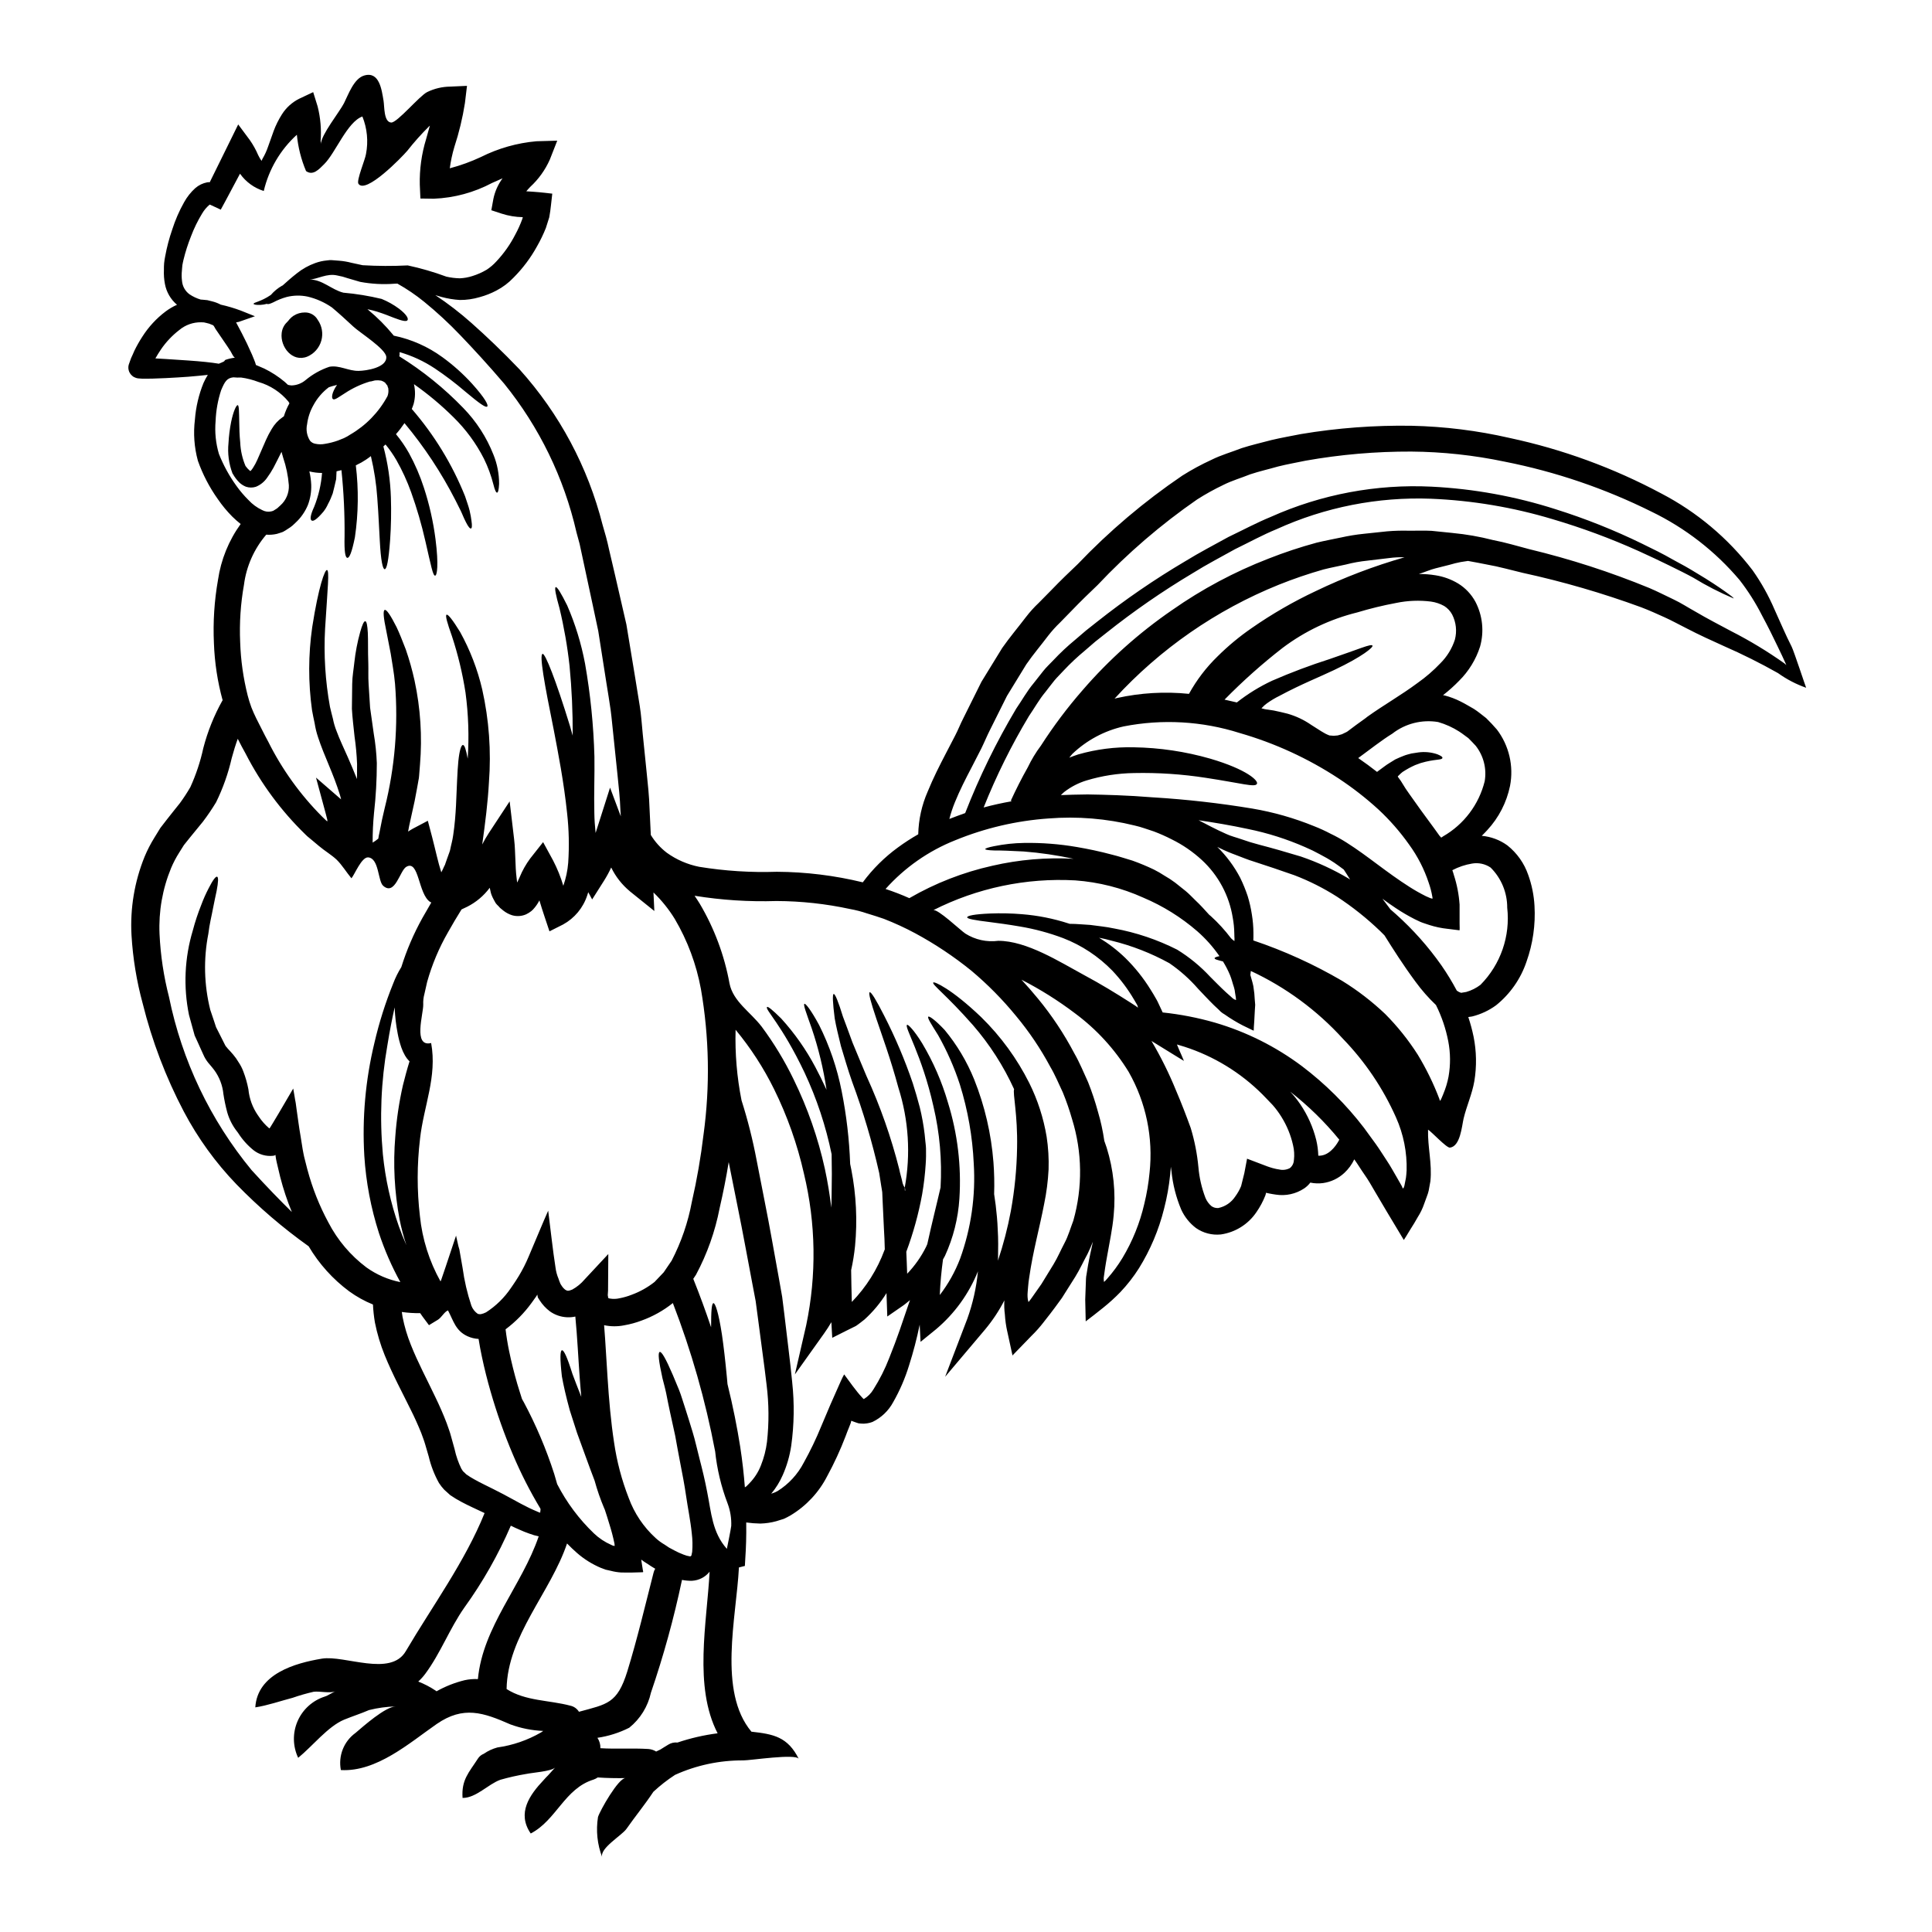 <?xml version="1.0" encoding="UTF-8"?>
<!-- Uploaded to: ICON Repo, www.svgrepo.com, Generator: ICON Repo Mixer Tools -->
<svg fill="#000000" width="800px" height="800px" version="1.1" viewBox="144 144 512 512" xmlns="http://www.w3.org/2000/svg">
 <g>
  <path d="m206.29 238.78c-0.395-0.055-0.789-1.012-1.18-1.684-1.141-1.812-2.363-3.469-3.699-5.488h-0.004c-0.227-0.309-0.426-0.637-0.598-0.98-0.086-0.164-0.199-0.312-0.336-0.441l-0.34-0.129h0.004c-0.445-0.215-0.914-0.371-1.398-0.465l-0.695-0.156-0.723-0.027-0.004-0.004c-2.113-0.035-4.172 0.691-5.797 2.047-1.883 1.449-3.527 3.188-4.863 5.148-0.543 0.789-1.012 1.574-1.477 2.383 0.934 0.051 1.863 0.102 2.754 0.156 2.148 0.125 4.141 0.258 5.981 0.395 3.367 0.23 6.109 0.52 8.125 0.855h-0.004c0.117-0.09 0.254-0.152 0.395-0.184l0.465-0.203 0.23-0.105 0.027-0.023 0.262-0.129 0.023-0.027 0.078-0.129 0.18-0.203 0.004-0.004c0.836-0.293 1.707-0.496 2.59-0.602zm166.58 275.96c0.02 0 0.039 0.012 0.051 0.027 1.059-0.637 1.938-1.527 2.562-2.59 1.656-2.613 3.051-5.383 4.164-8.266 2.172-5.383 3.625-9.859 4.789-13.277 0.254-0.746 0.488-1.449 0.723-2.094-0.598 0.465-1.141 0.98-1.785 1.422l-4.231 2.926-0.18-5.148c0-0.34-0.027-0.699-0.027-1.062-1.613 2.602-3.582 4.965-5.848 7.016-0.746 0.57-1.473 1.18-2.273 1.707l-2.668 1.32-3.594 1.812-0.234-4.141c-0.594 1.012-1.238 2.023-1.941 3.004l-7.727 10.844 3.004-13.066c2.773-13.262 2.57-26.977-0.602-40.148-1.746-7.746-4.402-15.262-7.914-22.383-2.773-5.629-6.195-10.91-10.199-15.746-0.18 6.277 0.348 12.555 1.574 18.715 1.645 5.176 2.977 10.449 3.984 15.785 1.426 7.477 2.898 14.516 4.117 21.398 0.617 3.441 1.211 6.777 1.812 10.039 0.285 1.629 0.566 3.234 0.855 4.836 0.203 1.605 0.395 3.207 0.594 4.762 0.723 6.297 1.527 12.293 2.07 17.91l-0.004 0.004c0.602 5.578 0.516 11.211-0.258 16.77-0.395 2.684-1.148 5.305-2.25 7.789-0.777 1.785-1.805 3.449-3.051 4.941 0.582-0.172 1.145-0.406 1.68-0.699 2.953-1.852 5.356-4.461 6.957-7.559 1.73-3.102 3.269-6.309 4.609-9.598 0.828-1.969 1.629-3.883 2.43-5.742 0.621-1.426 1.242-2.82 1.867-4.219 0.621-1.398 1.266-2.926 1.785-3.801 1.371 1.863 3.231 4.5 4.723 6.082l0.262 0.285v-0.008c0.035 0.043 0.078 0.078 0.129 0.105 0.02 0.047 0.043 0.047 0.043 0.047zm10.891-55.977c-0.023 0.262-0.102 0.543-0.152 0.789 0.117 0.031 0.238 0.047 0.363 0.051 0-0.293-0.074-0.582-0.211-0.84zm0-0.023c1.621-8.836 1.043-17.938-1.68-26.5-2.094-7.762-4.402-13.973-5.848-18.293-1.449-4.32-2.144-6.832-1.758-6.988 0.387-0.152 1.707 2.019 3.805 6.133 2.977 5.805 5.531 11.824 7.629 18.004 0.648 1.992 1.242 4.113 1.84 6.34 0.574 2.352 1.008 4.734 1.293 7.141 0.051 0.594 0.129 1.18 0.18 1.812l0.102 0.91 0.051 0.594 0.027 0.492c0.023 1.32 0.023 2.691-0.078 4.012l0.004-0.004c-0.172 2.734-0.488 5.453-0.957 8.152-0.949 5.176-2.352 10.258-4.191 15.188 0.074 1.918 0.18 3.856 0.23 5.82 2.027-2.109 3.719-4.516 5.019-7.137 0.117-0.23 0.219-0.465 0.312-0.703 1.27-5.82 2.562-10.816 3.519-15.035 0.41-7.219-0.227-14.461-1.891-21.5-3.051-13.637-7.812-21.117-6.988-21.582 0.262-0.184 1.867 1.422 3.988 4.863 2.938 4.914 5.234 10.184 6.832 15.684 2.566 8.238 3.602 16.875 3.051 25.488-0.332 5.258-1.629 10.406-3.828 15.191-0.152 0.309-0.363 0.617-0.516 0.93-0.414 3.027-0.723 6.188-0.855 9.445 2.246-2.93 4.059-6.168 5.379-9.617 2.926-8.082 4.156-16.68 3.621-25.258-0.328-7.098-1.562-14.125-3.676-20.91-1.48-4.543-3.414-8.93-5.769-13.094-1.84-2.949-2.926-4.606-2.59-4.891 0.262-0.203 1.863 0.906 4.297 3.496l0.004-0.004c3.269 3.945 5.914 8.371 7.84 13.121 2.809 7.019 4.531 14.43 5.117 21.969 0.215 2.809 0.273 5.625 0.18 8.441 0.152 0.93 0.285 1.891 0.414 2.926 0.23 1.992 0.465 4.164 0.543 6.547 0.156 2.363 0.129 4.918 0.078 7.637v-0.004c-0.023 0.18-0.031 0.359-0.027 0.543 1.441-4.297 2.582-8.691 3.418-13.148 1.008-5.543 1.562-11.16 1.656-16.793 0.18-8.824-1.18-14.363-0.789-15.504-2.805-6.16-6.484-11.887-10.922-17-7.039-7.996-10.918-10.742-10.504-11.285 0.207-0.312 4.723 1.555 12.734 9.215h-0.004c5.168 5.062 9.461 10.945 12.707 17.414 2.234 4.488 3.785 9.289 4.606 14.234 0.438 2.863 0.613 5.766 0.52 8.66-0.156 3.086-0.551 6.16-1.18 9.188-1.18 6.184-2.977 12.594-3.938 19.355-0.125 0.855-0.262 1.707-0.312 2.562-0.051 0.855-0.18 1.941-0.152 2.019-0.012 0.449 0.016 0.902 0.078 1.348 0.031 0.172 0.074 0.348 0.129 0.516 0.027 0.051 0.027 0.207 0.078 0.156l0.18-0.23c0.262-0.34 0.492-0.621 0.699-0.934 0.207-0.312 1.574-2.227 2.512-3.574 1.059-1.73 2.144-3.492 3.234-5.277 1.09-1.785 1.891-3.727 2.898-5.613 1.008-1.887 1.551-3.91 2.332-5.926v-0.004c2.496-8.812 2.379-18.164-0.34-26.914-0.684-2.387-1.496-4.738-2.434-7.035-1.086-2.277-2.047-4.66-3.391-6.91l0.004-0.004c-2.547-4.742-5.562-9.215-9.008-13.352-3.574-4.375-7.551-8.402-11.879-12.035-4.629-3.746-9.598-7.059-14.836-9.887-2.691-1.445-5.465-2.723-8.309-3.832-1.449-0.52-2.949-0.961-4.426-1.426v0.004c-1.484-0.512-3.008-0.906-4.555-1.184-6.41-1.387-12.953-2.098-19.516-2.121-7.254 0.23-14.516-0.238-21.684-1.395 0.465 0.699 0.93 1.375 1.348 2.07 3.875 6.539 6.555 13.715 7.914 21.195 0.961 4.762 5.512 7.508 8.488 11.387h0.004c3.273 4.402 6.125 9.109 8.512 14.051 3.688 7.535 6.465 15.484 8.266 23.68 0.75 3.492 1.297 6.906 1.707 10.273 0.023-1.137 0.078-2.332 0.078-3.445 0.078-3.723 0.078-7.269 0-10.688h0.004c-1.531-7.473-3.941-14.738-7.172-21.648-6.082-12.812-10.609-16.824-9.934-17.391 0.203-0.207 1.371 0.695 3.75 3.055v0.004c3.543 3.898 6.586 8.227 9.051 12.887 0.957 1.781 1.941 3.801 2.953 5.981v-0.004c-0.82-5.539-2.137-10.996-3.938-16.301-1.422-4.039-2.301-6.297-1.914-6.473 0.312-0.129 1.785 1.73 3.852 5.562h0.004c2.789 5.566 4.809 11.488 6.008 17.598 1.266 6.356 2.019 12.809 2.25 19.285 0.102 0.52 0.203 1.008 0.312 1.527 1.293 6.644 1.625 13.445 0.984 20.184-0.219 2.16-0.566 4.305-1.035 6.422 0.023 2.754 0.102 5.59 0.176 8.434 3.812-3.926 6.762-8.605 8.66-13.742 0.027-0.078 0.051-0.129 0.078-0.207-0.051-1.836-0.102-3.699-0.23-5.512-0.129-2.613-0.23-5.203-0.363-7.711l-0.078-1.891c-0.027-0.312-0.18-1.09-0.262-1.633-0.18-1.18-0.363-2.328-0.543-3.469v0.004c-1.848-8.207-4.242-16.281-7.168-24.168-1.215-3.445-2.121-6.691-2.977-9.473-0.699-2.871-1.32-5.379-1.656-7.398-0.516-4.062-0.621-6.34-0.262-6.414 0.363-0.074 1.242 2.043 2.434 5.953 0.699 1.891 1.574 4.191 2.539 6.883 1.137 2.664 2.328 5.691 3.777 9.055l0.004-0.008c3.602 7.906 6.484 16.117 8.613 24.535 0.23 1.238 0.672 2.484 0.906 3.75 0.125 0.41 0.309 0.797 0.547 1.152zm-157.75-240.67c3.445 0 5.82 2.691 8.98 3.492 3.418 0.297 6.809 0.852 10.145 1.656 1.637 0.668 3.184 1.535 4.606 2.59 2.098 1.602 2.535 2.637 2.25 3.051s-1.348 0.23-3.621-0.645c-1.113-0.441-2.59-1.035-4.453-1.629-0.789-0.23-1.629-0.469-2.539-0.645 0.078 0.074 0.184 0.152 0.262 0.23 2.379 1.969 4.562 4.16 6.523 6.547l0.18 0.23c4.664 0.961 9.066 2.91 12.914 5.719 2.844 2.066 5.473 4.418 7.84 7.016 3.496 3.883 4.371 5.691 4.039 6.031-0.418 0.414-2.07-0.789-5.957-4.039h0.004c-2.527-2.164-5.18-4.18-7.945-6.031-2.875-1.91-6.023-3.371-9.34-4.328v0.672c-0.027 0.129-0.055 0.289-0.078 0.441 6.195 3.844 11.887 8.441 16.949 13.688 3.461 3.551 6.18 7.758 7.996 12.371 1 2.457 1.508 5.086 1.5 7.738-0.078 1.652-0.285 2.328-0.543 2.328-0.262 0-0.594-0.645-0.957-2.144-0.602-2.359-1.441-4.648-2.512-6.836-2.074-4.078-4.801-7.793-8.07-10.996-3.242-3.215-6.746-6.148-10.484-8.773 0.402 1.723 0.375 3.519-0.078 5.227-0.129 0.492-0.336 0.906-0.492 1.348 5.953 6.867 10.723 14.676 14.109 23.109 0.492 1.5 0.957 2.754 1.215 3.828 0.262 1.074 0.395 1.969 0.488 2.664 0.207 1.375 0.129 1.996-0.125 2.07s-0.699-0.395-1.32-1.629c-0.316-0.594-0.676-1.398-1.09-2.383-0.414-0.984-1.059-2.094-1.707-3.469v0.004c-3.727-7.297-8.258-14.156-13.508-20.445-0.688 1.023-1.438 2-2.254 2.926 1.297 1.566 2.449 3.246 3.445 5.019 1.605 2.93 2.934 6.004 3.961 9.184 1.449 4.441 2.481 9.008 3.074 13.641 0.883 6.93 0.395 9.625-0.102 9.652-0.594 0.051-1.062-2.535-2.59-9.164-0.996-4.394-2.258-8.727-3.777-12.965-1.051-2.926-2.352-5.758-3.883-8.465-0.848-1.465-1.816-2.859-2.894-4.164-0.207 0.152-0.363 0.363-0.57 0.52 1.184 4.43 1.852 8.977 1.992 13.559 0.121 3.754 0.051 7.512-0.207 11.258-0.414 5.59-0.906 7.684-1.426 7.711s-1.035-2.148-1.32-7.711c-0.18-2.793-0.289-6.441-0.645-11.02h0.004c-0.254-3.785-0.828-7.543-1.711-11.234-0.441 0.312-0.832 0.648-1.297 0.934l-1.215 0.75c-0.414 0.23-0.699 0.336-1.062 0.543l-0.086 0.059-0.336 0.152 0.004 0.004c0.766 6.332 0.688 12.738-0.238 19.051-0.828 4.086-1.473 5.535-2.016 5.461-0.543-0.074-0.832-1.684-0.727-5.695v-0.004c0.055-5.859-0.223-11.715-0.828-17.543l-1.297 0.312c-0.023 0.723-0.051 1.422-0.102 2.066-0.312 1.398-0.621 2.668-0.906 3.777h0.004c-0.352 0.98-0.773 1.934-1.27 2.852-0.316 0.719-0.727 1.398-1.215 2.016-1.812 2.125-2.719 2.641-3.148 2.305-0.43-0.336-0.285-1.477 0.723-3.652 1.137-2.856 1.836-5.863 2.07-8.926-1.133-0.004-2.262-0.141-3.359-0.414 0.273 1.156 0.438 2.332 0.492 3.519 0.066 1.836-0.234 3.664-0.883 5.383-0.367 0.887-0.824 1.727-1.375 2.512-0.527 0.773-1.145 1.484-1.832 2.121l-0.789 0.746v0.004c-0.402 0.348-0.836 0.66-1.293 0.93-0.43 0.305-0.879 0.582-1.348 0.828-0.516 0.18-1.062 0.367-1.605 0.52-0.914 0.211-1.859 0.281-2.793 0.203-3.223 3.758-5.273 8.371-5.906 13.277-0.895 5.019-1.234 10.121-1.008 15.219 0.156 4.766 0.824 9.504 1.992 14.129 0.27 1.066 0.598 2.117 0.984 3.148 0.395 1.035 0.789 1.867 1.297 2.926 1.086 2.07 2.07 4.191 3.148 6.133v-0.004c3.668 7.359 8.5 14.082 14.309 19.902 1.574 1.449 1.707 2.07 0.934-0.855l-2.566-9.496 6.652 5.773c-0.102-0.469-0.23-0.906-0.363-1.348-0.828-2.668-1.84-5.203-2.871-7.688-1.031-2.484-2.019-4.84-2.875-7.426h0.004c-0.41-1.203-0.711-2.441-0.906-3.699-0.234-1.18-0.52-2.363-0.699-3.496-1.012-7.289-0.992-14.684 0.051-21.969 1.707-10.969 3.367-15.242 3.91-15.16 0.695 0.102 0.18 4.684-0.492 15.473v-0.004c-0.387 6.965 0.047 13.945 1.293 20.809 0.23 1.035 0.516 2.098 0.789 3.184 0.215 1.105 0.535 2.188 0.957 3.234 0.75 2.07 1.891 4.453 2.977 6.906 0.789 1.816 1.629 3.754 2.434 5.797 0.023-1.336 0.023-2.652 0.023-3.984-0.098-2.445-0.32-4.883-0.672-7.301-0.262-2.535-0.57-4.992-0.699-7.32 0.027-2.301 0.051-4.531 0.078-6.602 0.027-2.07 0.395-3.961 0.57-5.719 0.301-2.719 0.816-5.41 1.551-8.047 0.52-1.867 0.984-2.902 1.348-2.852 0.363 0.051 0.57 1.141 0.672 3.055 0.102 1.914 0 4.762 0.129 8.125 0.051 1.684-0.051 3.523 0.078 5.488 0.129 1.965 0.254 4.039 0.395 6.238 0.312 2.172 0.621 4.453 0.957 6.805 0.449 2.609 0.727 5.246 0.828 7.894-0.004 4.418-0.25 8.832-0.746 13.223-0.254 2.609-0.375 5.227-0.363 7.844 0.527-0.312 1.027-0.668 1.5-1.062 0.07-0.504 0.164-1.004 0.289-1.5 0.23-1.18 0.465-2.332 0.695-3.496 0.262-1.059 0.465-2.121 0.723-3.148v0.004c2.691-10.746 3.609-21.852 2.723-32.891-0.262-2.977-0.789-5.644-1.141-7.996-0.465-2.363-0.855-4.402-1.18-6.059-0.723-3.391-0.906-5.328-0.414-5.512 0.492-0.18 1.574 1.449 3.148 4.555 0.746 1.574 1.551 3.598 2.457 5.953l-0.004-0.004c0.93 2.691 1.699 5.43 2.309 8.207 1.574 7.309 2.062 14.805 1.445 22.254-0.074 1.059-0.176 2.121-0.254 3.207l-0.027 0.18v0.102l-0.051 0.312-0.078 0.395-0.129 0.75-0.285 1.574c-0.363 2.07-0.789 4.215-1.32 6.441-0.23 1.086-0.492 2.172-0.723 3.285-0.105 0.516-0.207 1.008-0.285 1.523 0.395-0.254 0.789-0.516 1.211-0.746l4.016-2.121 1.16 4.402c0.883 3.391 1.555 6.648 2.41 9.262 0.262-0.492 0.52-1.008 0.723-1.5l0.262-0.52c0.023-0.102 0.129-0.395 0.129-0.395l0.414-1.18c0.254-0.789 0.594-1.551 0.789-2.25 0.262-1.371 0.645-2.562 0.828-3.961 0.418-2.754 0.621-5.438 0.75-7.871 0.23-4.918 0.34-8.977 0.621-11.773 0.285-2.793 0.75-4.297 1.215-4.297s0.832 1.324 1.266 3.625c0.391-5.844 0.195-11.711-0.582-17.516-0.789-5.074-1.992-10.078-3.598-14.957-1.238-3.496-1.812-5.465-1.422-5.668 0.391-0.203 1.656 1.422 3.598 4.582 2.637 4.773 4.606 9.883 5.848 15.191 1.812 8.078 2.414 16.379 1.785 24.633-0.285 5.254-0.98 10.766-1.781 16.484h-0.004c0.516-1.02 1.086-2.016 1.711-2.973l5.562-8.461 1.18 9.988c0.262 2.148 0.23 3.699 0.34 5.438 0.051 1.652 0.125 3.309 0.312 4.785l0.125 1.062c0.027 0.074 0.027 0.152 0.051 0.23l0.648-1.426c0.723-1.758 1.664-3.418 2.793-4.945l3.418-4.328 2.637 4.836c1.117 2.152 2.031 4.406 2.719 6.731 0.695-1.969 1.129-4.023 1.297-6.106 0.293-4.367 0.195-8.75-0.289-13.098-0.879-8.406-2.363-15.914-3.543-22.125-2.512-12.398-3.856-19.93-2.953-20.133 0.695-0.129 3.469 6.805 7.246 19.098 0.23 0.789 0.465 1.707 0.723 2.562h0.004c0.035-6.168-0.242-12.336-0.832-18.477-0.566-5.141-1.457-10.242-2.664-15.27-0.98-3.469-1.371-5.434-1.008-5.59 0.363-0.156 1.398 1.527 3.055 4.863v0.004c2.144 4.941 3.727 10.105 4.723 15.398 1.43 8.137 2.258 16.371 2.484 24.633 0.078 4.84-0.152 9.809-0.023 14.934 0.023 1.758 0.156 3.543 0.336 5.305 0.207-0.672 0.418-1.348 0.648-2.019l3.18-9.988 2.852 7.609c-0.051-0.543-0.078-1.062-0.105-1.574-0.102-3.184-0.465-6.367-0.789-9.578-0.324-3.207-0.672-6.469-1.012-9.73-0.285-2.457-0.465-4.891-0.789-7.297-0.324-2.406-0.746-4.723-1.109-7.086-0.727-4.688-1.453-9.312-2.176-13.871-0.957-4.582-1.941-9.055-2.875-13.457-0.488-2.199-0.953-4.371-1.398-6.523-0.23-1.035-0.465-2.07-0.668-3.106-0.289-1.008-0.543-2.043-0.832-3.055l0.004 0.004c-3.301-14.426-9.859-27.906-19.172-39.406-4.168-4.891-8.152-9.215-11.676-12.891-2.988-3.129-6.168-6.066-9.52-8.797-2.219-1.805-4.59-3.414-7.086-4.812-0.312-0.027-0.52 0.051-0.789 0.027-3.035 0.234-6.09 0.066-9.082-0.492-1.137-0.312-2.223-0.672-3.285-0.961h-0.004c-0.895-0.32-1.816-0.562-2.754-0.727-2.809-0.672-5.242 1.012-7.391 1.062zm3.055-35.969c0-2.332 4.969-8.512 6.106-10.766 1.137-2.25 2.613-6.547 5.356-7.324 4.016-1.18 4.633 3.805 5.117 6.691 0.262 1.555 0.027 5.617 2.019 5.773 1.574 0.102 7.508-7.086 9.547-8.078 1.906-0.93 3.992-1.422 6.109-1.445l4.438-0.199-0.547 4.562c-0.617 3.941-1.555 7.828-2.797 11.617-0.555 1.855-0.961 3.75-1.215 5.668 2.84-0.746 5.606-1.75 8.266-2.996 4.594-2.305 9.582-3.719 14.699-4.168l5.512-0.156-1.969 5.023v-0.004c-1.215 2.734-2.977 5.188-5.176 7.219-0.395 0.418-0.746 0.789-1.059 1.18 1.086 0.074 2.25 0.129 3.519 0.254l3.367 0.367-0.34 3.027c-0.125 1.086-0.254 2.223-0.465 3.258-0.312 0.934-0.594 1.867-0.883 2.793v0.004c-0.672 1.684-1.461 3.316-2.359 4.891-1.68 3.051-3.781 5.844-6.242 8.309-1.301 1.371-2.824 2.516-4.5 3.391-1.422 0.754-2.922 1.344-4.477 1.762-1.703 0.504-3.477 0.758-5.254 0.746-1.617-0.102-3.223-0.367-4.785-0.789-0.57-0.152-1.141-0.336-1.684-0.492h-0.004c3.359 2.231 6.559 4.691 9.57 7.371 3.938 3.492 8.207 7.555 12.762 12.316 10.566 11.742 18.113 25.879 21.996 41.191 0.312 1.035 0.598 2.098 0.91 3.184s0.543 2.199 0.789 3.285c0.492 2.144 1.012 4.328 1.527 6.519 1.012 4.375 2.019 8.852 3.082 13.406 0.789 4.684 1.551 9.473 2.363 14.312 0.395 2.41 0.789 4.84 1.18 7.297 0.395 2.457 0.543 4.945 0.789 7.426 0.34 3.336 0.676 6.652 1.012 9.938 0.336 3.258 0.695 6.523 0.789 9.758 0.129 2.363 0.23 4.723 0.336 7.039h-0.008c1.109 1.824 2.551 3.426 4.246 4.727 2.562 1.844 5.492 3.113 8.59 3.727 6.797 1.105 13.688 1.547 20.574 1.316 7.672 0.043 15.316 0.98 22.773 2.797 2.625-3.543 5.777-6.668 9.344-9.262 1.715-1.258 3.504-2.414 5.352-3.469 0.09-3.906 0.941-7.758 2.512-11.336 1.477-3.625 3.184-6.957 4.84-10.145 0.828-1.574 1.629-3.148 2.434-4.684 0.805-1.535 1.344-3.004 2.199-4.66 1.602-3.234 3.207-6.414 4.758-9.574 1.867-3.031 3.703-6.023 5.512-8.98 1.992-2.848 4.242-5.488 6.297-8.203v0.004c1.02-1.332 2.144-2.578 3.367-3.731 1.18-1.18 2.328-2.383 3.492-3.543 2.332-2.43 4.582-4.578 6.805-6.691v0.004c8.387-8.797 17.688-16.676 27.746-23.5 2.481-1.566 5.062-2.969 7.734-4.191 2.59-1.297 5.383-2.07 8.023-3.106 2.668-0.855 5.305-1.449 7.918-2.148 2.613-0.621 5.203-1.062 7.766-1.574h-0.004c9.695-1.625 19.516-2.359 29.344-2.203 8.758 0.195 17.473 1.277 26.012 3.238 14 2.996 27.516 7.945 40.145 14.695 9.461 4.926 17.719 11.871 24.199 20.344 2.301 3.254 4.25 6.738 5.82 10.402 1.527 3.336 2.902 6.652 4.555 9.887 0.547 1.059 3.777 10.844 3.832 10.867h0.004c-2.66-0.934-5.168-2.238-7.457-3.883-4.68-2.641-9.488-5.043-14.414-7.195-2.977-1.348-6.5-2.926-10.094-4.812-1.785-0.879-3.598-1.914-5.566-2.793-1.969-0.883-3.984-1.812-6.16-2.637h0.004c-10.258-3.762-20.766-6.816-31.441-9.141-3.055-0.719-6.297-1.652-9.445-2.195-1.656-0.312-3.336-0.672-5.047-0.957-0.566 0.074-1.18 0.176-1.863 0.285l0.004-0.004c-1.031 0.199-2.051 0.449-3.055 0.75-1.113 0.289-2.363 0.598-3.699 0.934-1.34 0.336-2.754 0.957-4.328 1.477-0.027 0-0.051 0.023-0.078 0.023h-0.004c1.473-0.016 2.945 0.098 4.398 0.336 2.125 0.328 4.164 1.066 6.004 2.172 1.938 1.188 3.523 2.867 4.602 4.867 1.902 3.66 2.34 7.906 1.215 11.879-1.098 3.418-3.008 6.523-5.559 9.051-1.328 1.367-2.746 2.637-4.25 3.805 0.145 0.035 0.293 0.062 0.441 0.078 1.441 0.375 2.84 0.902 4.168 1.574 1.266 0.617 2.363 1.32 3.543 1.969 1.141 0.723 2.199 1.629 3.285 2.461 0.984 0.957 1.918 1.969 2.797 2.977l0.004-0.004c3.258 4.266 4.535 9.719 3.519 14.984-0.902 4.379-2.981 8.426-6.016 11.703-0.488 0.543-0.98 1.035-1.477 1.527 2.449 0.219 4.793 1.094 6.781 2.535 2.559 2.031 4.481 4.75 5.539 7.84 0.945 2.633 1.504 5.387 1.656 8.18 0.293 5.027-0.43 10.059-2.121 14.801-1.527 4.535-4.32 8.539-8.047 11.543-1.906 1.398-4.07 2.41-6.367 2.977l-1.012 0.152c0.57 1.695 1.035 3.422 1.398 5.176 0.785 3.891 0.855 7.891 0.207 11.809-0.594 3.441-2.047 6.574-2.848 9.91-0.469 2.019-0.855 7.375-3.625 7.711-0.906 0.102-4.887-4.242-5.797-4.762-0.125 4.633 1.113 9.004 0.621 13.664-0.152 0.789-0.285 1.629-0.438 2.434h0.004c-0.129 0.562-0.305 1.117-0.52 1.656l-0.699 1.914c-0.418 1.227-0.984 2.398-1.684 3.492-0.621 1.086-1.238 2.172-1.992 3.309l-1.035 1.707-0.543 0.855c-0.051 0.078-0.102 0.18-0.129 0.207l-0.129-0.207-0.262-0.441c-1.371-2.273-2.754-4.606-4.164-6.934-1.086-1.836-2.172-3.699-3.285-5.562-0.789-1.375-1.605-2.793-2.539-4.117-0.934-1.324-1.781-2.754-2.754-4.113v0.004c-0.645 1.355-1.539 2.578-2.641 3.598-1.562 1.453-3.531 2.391-5.641 2.688-1.121 0.152-2.262 0.109-3.367-0.125-0.449 0.59-0.992 1.105-1.605 1.527-2.219 1.484-4.918 2.074-7.555 1.652-0.543-0.102-1.137-0.152-1.68-0.285l-0.695-0.152-0.207-0.051-0.023 0.176c-0.055 0.184-0.055 0.262-0.156 0.57h-0.008c-0.613 1.555-1.406 3.031-2.359 4.402-2.168 3.207-5.59 5.352-9.422 5.902-2.332 0.242-4.672-0.363-6.594-1.703-1.688-1.281-3.031-2.965-3.91-4.891-1.367-3.25-2.242-6.688-2.59-10.195-0.051-0.395-0.102-0.789-0.152-1.141-0.055 0.699-0.105 1.398-0.18 2.07h-0.004c-0.309 3.062-0.852 6.102-1.629 9.082-1.379 5.551-3.617 10.848-6.629 15.711-1.434 2.266-3.09 4.391-4.938 6.34-1.438 1.484-2.969 2.875-4.582 4.164-1.527 1.242-3.148 2.484-4.606 3.598-0.055-1.941-0.105-3.883-0.129-5.769 0.051-1.867 0.129-3.727 0.203-5.539 0.016-0.398 0.07-0.793 0.156-1.18l0.125-0.789c0.078-0.543 0.156-1.062 0.262-1.605 0.156-1.035 0.418-2.019 0.594-3.004 0.234-1.109 0.469-2.172 0.699-3.234-0.441 1.113-0.906 2.199-1.422 3.234-1.113 2.047-2.074 4.168-3.262 6.082-1.188 1.914-2.363 3.777-3.543 5.617-1.371 1.867-2.121 2.977-4.785 6.34h0.004c-1.008 1.312-2.106 2.547-3.289 3.699-1.086 1.113-2.148 2.227-3.207 3.312l-1.605 1.652-0.18 0.207c-0.051 0-0.051-0.18-0.078-0.262l-0.129-0.566-0.254-1.18c-0.34-1.477-0.648-2.953-0.957-4.402l-0.004 0.008c-0.324-1.465-0.531-2.953-0.621-4.453-0.164-1.234-0.207-2.481-0.133-3.727-1.414 2.754-3.133 5.34-5.117 7.715l-10.582 12.523 5.871-15.352v0.004c1.461-4.066 2.41-8.297 2.824-12.598-2.379 5.922-6.168 11.176-11.039 15.301l-4.168 3.391-0.23-4.555c-0.746 3.652-1.688 7.262-2.824 10.816-1.035 3.379-2.441 6.633-4.191 9.703-1.23 2.297-3.16 4.141-5.508 5.269-0.918 0.344-1.898 0.492-2.875 0.438l-0.789-0.078-0.648-0.207-1.008-0.363c-0.086-0.02-0.168-0.062-0.23-0.125-0.078 0-0.078 0.23-0.156 0.395l-0.023 0.156-0.441 1.137c-0.336 0.789-0.645 1.629-0.957 2.461-1.387 3.621-3.012 7.148-4.867 10.555-2.191 4.281-5.535 7.867-9.652 10.352-0.598 0.352-1.211 0.672-1.84 0.957l-1.992 0.621c-1.375 0.379-2.789 0.586-4.215 0.625-1.254-0.02-2.508-0.117-3.754-0.289 0.055 3.727-0.051 6.691-0.254 9.68l-0.105 1.84-1.574 0.395c-0.672 13.254-5.617 32.867 3.312 43.527 5.82 0.645 9.629 1.348 12.551 7.219-0.727-1.473-12.891 0.418-14.781 0.395v-0.004c-6.207-0.031-12.348 1.273-18.008 3.832-2.043 1.324-3.965 2.828-5.75 4.488-2.199 3.336-4.836 6.547-7.117 9.809-1.215 1.758-7.195 5.176-6.441 7.531-1.305-3.394-1.688-7.074-1.113-10.664 0.547-1.758 5.41-10.301 7.273-10.301-2.461 0.027-4.891 0-7.348-0.176-0.344 0.242-0.719 0.434-1.113 0.566-7.688 2.383-9.84 10.766-16.641 14.285-3.723-5.406-0.285-10.234 3.394-14.129 0.395-0.438 0.789-0.879 1.215-1.289 0.645-0.699 1.266-1.375 1.891-2.098-0.934 1.062-6.211 1.398-7.664 1.734l-0.004-0.004c-2.32 0.387-4.621 0.902-6.883 1.551-3.258 1.18-6.438 4.84-10.012 4.812-0.336-4.812 1.656-6.691 4.09-10.453h-0.004c0.367-0.562 0.902-0.996 1.527-1.242 1.102-0.766 2.328-1.332 3.621-1.684 4.078-0.57 8.004-1.926 11.57-3.984 0.18-0.125 0.395-0.285 0.57-0.395-2.973-0.117-5.906-0.703-8.695-1.73-7.168-3.148-12.449-4.996-19.539-0.102-7.195 4.992-15.891 12.73-25.387 12.203v-0.004c-0.738-3.758 0.777-7.598 3.879-9.84 2.07-1.758 7.894-6.957 10.664-7.016-2.391 0.055-4.766 0.375-7.086 0.961-2.144 0.93-4.426 1.652-6.574 2.535-4.293 1.758-8.512 7.144-12.203 10.121h0.004c-1.449-3.062-1.508-6.602-0.16-9.711 1.352-3.109 3.973-5.484 7.203-6.519 0.207-0.074 0.414-0.152 0.594-0.23 0.723-0.395 1.449-0.789 2.199-1.18-1.266 0.621-4.191-0.074-5.719 0.129-1.891 0.43-3.758 0.965-5.59 1.605-3.184 0.828-6.652 2.043-9.887 2.535 0.543-8.852 10.457-11.723 17.648-12.914 6.059-0.98 18.191 4.922 22.23-1.969 6.988-11.879 15.707-23.758 20.883-36.605h0.004c-0.195-0.105-0.395-0.199-0.594-0.281-1.734-0.832-3.523-1.605-5.465-2.641-1.055-0.551-2.074-1.164-3.055-1.84-0.543-0.465-1.086-0.957-1.602-1.449-0.508-0.547-0.965-1.133-1.375-1.758-1.223-2.203-2.137-4.562-2.715-7.016-0.312-1.059-0.621-2.121-0.934-3.207-0.285-1.008-0.695-2.019-1.059-3.055-0.832-2.043-1.758-4.141-2.852-6.297-2.121-4.348-4.656-8.977-6.828-14.312-1.133-2.797-2-5.695-2.59-8.66-0.266-1.574-0.438-3.16-0.516-4.758-2.231-0.906-4.344-2.078-6.297-3.492-4.34-3.223-7.992-7.277-10.742-11.934-6.856-4.887-13.262-10.383-19.133-16.422-5.547-5.754-10.25-12.262-13.977-19.332-4.754-9.055-8.402-18.645-10.867-28.57-1.617-5.926-2.613-12.004-2.973-18.137-0.391-7.098 0.793-14.195 3.465-20.781 0.734-1.762 1.605-3.457 2.613-5.074 0.52-0.855 1.062-1.703 1.574-2.562 0.594-0.746 1.18-1.527 1.758-2.273 1.113-1.375 2.25-2.875 3.418-4.297 1.008-1.371 1.941-2.816 2.754-4.215l0.004-0.004c1.512-3.316 2.668-6.789 3.441-10.352 1.152-4.438 2.871-8.711 5.117-12.707 0.027 0.102 0.051-0.051 0.078-0.156l-0.078 0.156c-1.348-4.922-2.117-9.984-2.301-15.086-0.262-5.625 0.102-11.262 1.082-16.805 0.781-5.344 2.84-10.422 6.004-14.801-0.777-0.617-1.52-1.273-2.227-1.969-1.414-1.426-2.695-2.977-3.828-4.633-2.219-3.121-3.996-6.535-5.277-10.145-0.977-3.562-1.242-7.277-0.789-10.945 0.254-3.324 1.02-6.59 2.273-9.676 0.332-0.742 0.711-1.461 1.145-2.152-1.5 0.156-3.234 0.34-5.176 0.492-1.812 0.129-3.828 0.262-6.008 0.363-1.059 0.051-2.195 0.078-3.336 0.129-0.594 0-1.18 0.027-1.781 0.027h-0.004c-0.707 0.02-1.418-0.004-2.121-0.078l-0.312-0.051-0.289-0.078h0.004c-0.152-0.043-0.301-0.105-0.441-0.18-0.223-0.094-0.422-0.227-0.594-0.395-0.945-0.801-1.262-2.117-0.789-3.258 0.023-0.051 0.051-0.129 0.051-0.129l0.152-0.441 0.312-0.855c0.312-0.645 0.594-1.32 0.879-1.969 0.625-1.277 1.324-2.512 2.098-3.703 1.645-2.586 3.738-4.852 6.184-6.691 0.934-0.695 1.941-1.289 3.004-1.762-1.68-1.418-2.812-3.375-3.207-5.535-0.23-1.211-0.316-2.445-0.262-3.676 0-0.621 0-1.215 0.051-1.758v-0.004c0.062-0.633 0.16-1.266 0.289-1.887 0.438-2.402 1.059-4.762 1.859-7.066 0.801-2.516 1.855-4.945 3.152-7.246 0.777-1.406 1.781-2.676 2.973-3.75 0.898-0.777 1.984-1.301 3.148-1.527 0.223-0.035 0.449-0.047 0.676-0.027 1.656-3.391 3.394-6.883 5.176-10.504l2.363-4.809 3.078 4.141c0.879 1.258 1.625 2.602 2.227 4.012 0.25 0.523 0.547 1.027 0.879 1.504 0.102-0.184 0.152-0.395 0.262-0.57v-0.004c0.613-1.039 1.117-2.141 1.5-3.285 0.492-1.32 0.957-2.641 1.422-3.988h-0.004c0.582-1.574 1.328-3.082 2.231-4.5 1.113-1.758 2.688-3.18 4.547-4.113l3.727-1.758 1.18 3.801c0.758 2.996 1.023 6.102 0.789 9.184 0.062 0.262 0.09 0.469 0.09 0.703zm387.84 137.72c0.18 0.129 0.312 0.262 0.492 0.418-0.672-1.504-1.426-3.148-2.363-5.047-1.137-2.383-2.461-5.074-4.09-8.102-1.68-3.316-3.672-6.461-5.953-9.395-6.43-7.602-14.379-13.77-23.34-18.105-12.324-6.133-25.414-10.586-38.922-13.25-8.129-1.707-16.41-2.602-24.715-2.668-9.379-0.035-18.738 0.77-27.973 2.406-2.434 0.516-4.918 0.934-7.348 1.551-2.434 0.699-4.973 1.27-7.375 2.07-2.363 0.957-4.836 1.656-7.144 2.82v0.004c-2.379 1.133-4.688 2.414-6.91 3.828-9.57 6.621-18.414 14.227-26.395 22.695-2.277 2.172-4.582 4.402-6.691 6.602l-3.258 3.336c-1.137 1.086-2.188 2.254-3.148 3.492-1.887 2.512-3.961 4.918-5.793 7.586-1.684 2.754-3.394 5.539-5.117 8.355-1.477 2.977-2.981 5.981-4.508 9.031-0.746 1.449-1.473 3.234-2.301 4.918-0.828 1.605-1.652 3.207-2.484 4.84-1.656 3.148-3.258 6.297-4.531 9.445v0.004c-0.582 1.422-1.066 2.887-1.449 4.375 1.398-0.547 2.797-1.062 4.191-1.555 3.734-9.578 8.254-18.828 13.512-27.66 1.574-2.277 2.871-4.66 4.629-6.754 0.832-1.062 1.684-2.121 2.512-3.184s1.84-1.969 2.754-2.949c1.781-1.898 3.684-3.68 5.695-5.336 0.984-0.828 1.945-1.656 2.902-2.484l2.949-2.332-0.004 0.004c7.414-5.875 15.223-11.234 23.367-16.043 3.828-2.363 7.738-4.371 11.465-6.441 3.856-1.84 7.508-3.805 11.258-5.332v-0.004c13.355-5.969 27.934-8.707 42.543-7.992 11.195 0.559 22.27 2.578 32.941 6 7.797 2.453 15.398 5.481 22.746 9.055 3.031 1.477 5.773 2.82 8.129 4.191 2.41 1.273 4.508 2.461 6.297 3.57 3.621 2.148 6.133 3.856 7.738 5 1.605 1.141 2.301 1.707 2.223 1.812v-0.004c-3.691-1.562-7.262-3.398-10.684-5.488-1.84-1.012-3.988-2.07-6.418-3.262-2.434-1.191-5.148-2.484-8.18-3.852h-0.004c-7.348-3.305-14.914-6.106-22.641-8.387-10.488-3.16-21.332-4.984-32.277-5.434-14.082-0.531-28.094 2.231-40.922 8.066-3.672 1.504-7.246 3.469-11.02 5.305-3.648 2.047-7.477 4.012-11.23 6.367-7.988 4.769-15.648 10.066-22.93 15.863-0.961 0.746-1.918 1.5-2.875 2.273l-2.82 2.434c-1.922 1.59-3.746 3.301-5.457 5.117-0.828 0.93-1.758 1.781-2.562 2.754-0.805 0.973-1.551 2.019-2.363 3.031-1.656 1.969-2.926 4.293-4.426 6.469h0.004c-4.625 7.715-8.621 15.789-11.957 24.141 2.484-0.672 4.996-1.215 7.477-1.652l-0.285-0.129c1.398-3.055 2.898-6.004 4.504-8.852 0.973-2.035 2.141-3.969 3.492-5.769 3.32-5.164 7.012-10.078 11.051-14.703 6.969-8.062 14.945-15.191 23.73-21.219 7.914-5.551 16.477-10.121 25.492-13.609 4.18-1.652 8.449-3.066 12.785-4.242 2.121-0.516 4.242-0.906 6.336-1.348l0.004 0.004c2.055-0.465 4.137-0.805 6.234-1.016 2.066-0.203 4.086-0.438 6.106-0.645 1.977-0.168 3.965-0.219 5.949-0.16 1.969 0 3.91-0.074 5.824 0.027 1.887 0.18 3.773 0.395 5.613 0.57v0.004c3.586 0.34 7.141 0.965 10.629 1.859 3.496 0.672 6.496 1.605 9.578 2.406h-0.004c10.895 2.613 21.57 6.066 31.934 10.328 2.25 0.957 4.328 2.043 6.363 3 2.035 0.957 3.828 2.148 5.644 3.148 3.465 2.043 6.625 3.648 9.652 5.277 4.906 2.5 9.625 5.356 14.117 8.543zm-80.559 85.164c5.332-5.391 7.938-12.906 7.082-20.441 0.016-3.988-1.57-7.816-4.398-10.629-1.438-0.98-3.203-1.359-4.918-1.062-1.824 0.301-3.59 0.895-5.227 1.758 0.125 0.414 0.312 0.832 0.395 1.242v0.004c0.832 2.551 1.344 5.195 1.527 7.871v5.047l0.023 1.242c-0.051 0.152 0.078 0.492-0.102 0.516l-0.621-0.074-2.484-0.312v0.004c-1.637-0.172-3.25-0.512-4.816-1.012-0.789-0.285-1.656-0.516-2.383-0.828l-1.527-0.723h0.004c-1.75-0.891-3.441-1.883-5.07-2.977-1.215-0.789-2.332-1.605-3.469-2.434 0.695 0.906 1.371 1.836 2.121 2.816 0.492 0.441 0.98 0.855 1.477 1.297 4.496 4.031 8.523 8.559 12 13.496 1.508 2.168 2.879 4.422 4.113 6.75 0.016 0.016 0.031 0.023 0.051 0.027 0.328 0.246 0.695 0.43 1.09 0.543l1.375-0.23h-0.004c1.359-0.391 2.637-1.031 3.762-1.891zm1.113-53.953c0.57-3.328-0.297-6.742-2.383-9.395-0.621-0.676-1.27-1.348-1.941-2.019-0.789-0.543-1.527-1.18-2.41-1.73l0.004-0.004c-1.738-1.113-3.629-1.969-5.613-2.539-4.301-0.715-8.703 0.402-12.141 3.082-2.898 1.785-5.797 4.113-9.031 6.469 1.707 1.18 3.394 2.41 5 3.676h-0.004c0.027-0.043 0.062-0.078 0.105-0.102 0.566-0.395 1.137-0.832 1.68-1.242 1.062-0.828 2.098-1.348 3.027-1.969 0.789-0.395 1.527-0.668 2.227-0.957 0.699-0.289 1.422-0.441 2.07-0.621 0.645-0.102 1.266-0.203 1.863-0.285 1.68-0.223 3.391-0.055 4.992 0.492 1.012 0.414 1.426 0.723 1.348 0.984-0.129 0.621-2.019 0.23-5.769 1.348-0.469 0.152-0.961 0.332-1.477 0.543-0.516 0.23-1.035 0.492-1.605 0.789-0.57 0.297-1.086 0.645-1.68 1.008v-0.004c-0.328 0.258-0.641 0.535-0.934 0.832l-0.363 0.363c0 0.152 0.207 0.336 0.312 0.516v-0.004c0.352 0.453 0.672 0.93 0.957 1.426 0.984 1.707 2.363 3.469 3.727 5.438 1.367 1.969 2.953 4.035 4.582 6.297 0.414 0.57 0.855 1.18 1.266 1.758 0.285 0.414 0.285 0.395 0.34 0.441l0.152 0.152c0.156 0.395 0.469-0.023 0.672-0.129 5.516-3.164 9.496-8.441 11.027-14.613zm-7.894-37.527h-0.004c0.586-2.231 0.328-4.594-0.723-6.648-0.492-0.918-1.215-1.695-2.094-2.25-1.082-0.605-2.266-1.008-3.496-1.18-3.078-0.391-6.199-0.27-9.238 0.359-3.484 0.648-6.93 1.488-10.324 2.512-7.156 1.766-13.879 4.961-19.77 9.391-5.438 4.223-10.578 8.805-15.398 13.719 1.086 0.23 2.172 0.492 3.258 0.746h0.004c2.887-2.277 6.031-4.215 9.367-5.769 4.988-2.172 10.082-4.086 15.266-5.742 7.789-2.641 10.973-4.117 11.309-3.543 0.262 0.395-2.535 2.848-10.117 6.441-3.777 1.812-8.773 3.777-14.469 6.832l0.004 0.004c-1.188 0.574-2.32 1.25-3.391 2.019-0.48 0.344-0.922 0.742-1.32 1.18-0.051 0.027-0.129 0.105-0.129 0.129l0.285 0.078 0.52 0.129v0.004c0.324 0.074 0.652 0.125 0.984 0.152l0.492 0.078 0.23 0.027 0.789 0.129c1.113 0.203 2.383 0.543 3.598 0.828 2.246 0.637 4.375 1.645 6.297 2.977 0.879 0.57 1.781 1.137 2.688 1.707 0.668 0.434 1.379 0.801 2.121 1.086l1.012 0.078c0.441 0.023 0.789-0.078 1.18-0.078 0.363-0.074 0.723-0.23 1.113-0.312l1.18-0.566c0.102-0.055 0.203-0.129 0.309-0.184 1.527-1.18 3.082-2.297 4.684-3.441 0.207-0.152 0.395-0.312 0.594-0.465 4.402-3.148 8.93-5.695 13.281-8.93 2.188-1.539 4.215-3.289 6.055-5.227 1.766-1.754 3.086-3.902 3.852-6.269zm-1.68 115.8h-0.004c0.543-3.09 0.52-6.258-0.074-9.34-0.645-3.34-1.742-6.582-3.262-9.625-1.988-1.887-3.797-3.949-5.41-6.16-3.367-4.555-5.953-8.66-8.23-12.293-0.363-0.363-0.723-0.75-1.086-1.086-3.535-3.402-7.383-6.469-11.488-9.16-3.566-2.273-7.356-4.184-11.309-5.695-3.754-1.32-7.297-2.512-10.664-3.598-1.656-0.492-3.262-1.18-4.812-1.758-1.477-0.535-2.922-1.148-4.328-1.84l-0.621-0.312v0.004c2.441 2.398 4.492 5.168 6.078 8.199 0.762 1.562 1.418 3.172 1.969 4.82 0.492 1.598 0.863 3.234 1.113 4.887 0.262 1.594 0.402 3.203 0.414 4.816v1.18l-0.027 0.883c8.176 2.75 16.051 6.332 23.496 10.684 4.109 2.527 7.941 5.477 11.441 8.797 3.266 3.285 6.168 6.914 8.656 10.82 2.258 3.727 4.172 7.648 5.719 11.723 0.152 0.492 0.074 0.516 0.23 0.395l0.051-0.051 0.129-0.23 0.004-0.004c0.062-0.105 0.113-0.219 0.156-0.336l0.469-1.113h-0.004c0.621-1.48 1.09-3.023 1.391-4.606zm-4.426-47.176c0.312 0.129 0.129-0.285 0.129-0.465-0.211-1.258-0.531-2.496-0.957-3.699-1.195-3.633-2.949-7.055-5.203-10.145-2.394-3.387-5.133-6.519-8.176-9.344-3.281-2.996-6.797-5.731-10.508-8.176-8.078-5.305-16.906-9.363-26.191-12.035-9.945-3.16-20.527-3.766-30.77-1.758-5.102 1.148-9.797 3.664-13.586 7.273-0.309 0.312-0.543 0.695-0.828 1.008 0.789-0.312 1.574-0.594 2.363-0.855 4.793-1.375 9.77-2.012 14.754-1.891 6.84 0.109 13.633 1.121 20.211 3.004 9.809 2.875 12.887 5.902 12.395 6.691-0.492 0.984-3.988-0.156-13.535-1.605-6.281-0.973-12.637-1.398-18.992-1.266-4.281 0.059-8.535 0.723-12.633 1.965-2.137 0.652-4.137 1.688-5.902 3.055-0.312 0.254-0.594 0.543-0.879 0.828 1.863-0.078 4.188-0.156 7.086-0.18 4.504 0.078 10.324 0.203 17.52 0.789v-0.004c8.738 0.539 17.445 1.523 26.082 2.953 5.633 0.953 11.145 2.523 16.434 4.684 1.469 0.574 2.902 1.23 4.301 1.969 1.492 0.707 2.938 1.512 4.328 2.402 2.82 1.785 5.488 3.777 8.203 5.797 2.715 2.019 5.465 4.039 8.359 5.875v0.004c1.43 0.914 2.906 1.75 4.426 2.508l1.012 0.441c0.059 0.039 0.129 0.066 0.203 0.078 0.113 0.047 0.23 0.078 0.355 0.098zm-6.691 72.152c0.141-4.875-0.824-9.719-2.82-14.172-3.434-7.715-8.195-14.766-14.066-20.832-6.863-7.547-15.156-13.652-24.402-17.961l-0.074 0.645-0.051 0.414c0.203 0.648 0.395 1.324 0.566 1.996 0.184 0.633 0.305 1.285 0.359 1.941l0.129 0.957 0.102 1.477 0.129 1.551-0.098 1.5c-0.051 0.984-0.102 1.941-0.156 2.926l-0.102 1.426-0.023 0.695c-0.027 0.105 0.023 0.285-0.051 0.285l-0.34-0.152-2.562-1.242c-1.652-0.855-3.242-1.824-4.766-2.898-0.367-0.203-0.715-0.445-1.035-0.723l-0.586-0.586-1.215-1.137c-1.527-1.5-2.898-3-4.215-4.371v-0.004c-2.231-2.562-4.781-4.832-7.586-6.754-4.809-2.652-9.945-4.656-15.277-5.961-1.18-0.336-2.301-0.594-3.367-0.789h0.004c2.516 1.52 4.848 3.316 6.961 5.359 2.559 2.516 4.805 5.332 6.691 8.387l0.75 1.215 0.492 0.852c0.203 0.363 0.441 0.727 0.621 1.113 0.438 0.934 0.879 1.918 1.344 2.875l0.004-0.004c4.684 0.492 9.316 1.395 13.844 2.695 8.305 2.434 16.102 6.332 23.031 11.516 6.195 4.688 11.734 10.188 16.461 16.355 1.086 1.477 2.148 2.926 3.184 4.371 1.035 1.449 1.941 2.949 2.898 4.371 0.957 1.426 1.758 2.926 2.613 4.371 0.414 0.75 0.828 1.453 1.238 2.172l0.156 0.289v0.023l0.027 0.078 0.18 0.414c0.074 0 0.152-0.152 0.23-0.23 0.078-0.078 0.051-0.129 0.078-0.203l0.051-0.129c0.023-0.055 0.023 0.023 0.102-0.395 0.129-0.621 0.262-1.242 0.363-1.84 0.105-0.594 0.121-1.266 0.172-1.887zm-0.543-162.59c-1.367-0.047-2.734 0.02-4.09 0.203-1.863 0.207-3.75 0.441-5.668 0.672v0.004c-1.957 0.195-3.894 0.539-5.801 1.035-1.914 0.441-3.906 0.789-5.871 1.297v-0.004c-4.035 1.145-8.008 2.5-11.902 4.062-16.578 6.688-31.449 17-43.523 30.184l0.621-0.152c6.266-1.391 12.715-1.766 19.098-1.113 2.023-3.668 4.578-7.019 7.586-9.938 2.766-2.746 5.769-5.238 8.977-7.453 5.387-3.754 11.082-7.047 17.027-9.84 7.578-3.644 15.449-6.644 23.535-8.957zm-14.867 85.113c0.152 0.086 0.301 0.18 0.441 0.285-0.621-1.012-1.18-1.867-1.684-2.641-0.879-0.645-1.73-1.297-2.586-1.867l-0.004 0.004c-1.215-0.805-2.477-1.539-3.777-2.203-1.25-0.691-2.535-1.316-3.852-1.875-4.852-2.133-9.914-3.742-15.105-4.801-4.684-1.008-9.055-1.73-13.145-2.332 2.199 1.141 4.606 2.434 7.297 3.625 1.242 0.594 2.715 0.934 4.164 1.449 1.449 0.516 2.953 0.984 4.66 1.426 3.309 0.855 6.988 1.914 11.02 3.129v0.004c4.379 1.496 8.59 3.438 12.57 5.797zm-2.641 69.613c0.078-0.129 0.129-0.23 0.207-0.395-3.844-4.703-8.199-8.965-12.988-12.707 0.973 1.047 1.863 2.164 2.668 3.344 1.953 2.883 3.379 6.086 4.215 9.469 0.324 1.359 0.504 2.746 0.543 4.141 2.637 0.156 4.527-2.379 5.356-3.856zm-11.809 4.973v-0.004c0.148-1.297 0.07-2.613-0.234-3.883-0.598-2.676-1.648-5.231-3.106-7.555-0.68-1.098-1.449-2.141-2.305-3.109-0.879-0.957-1.836-1.887-2.688-2.793-5.801-5.805-12.898-10.145-20.707-12.656-0.699-0.23-1.297-0.395-1.969-0.594 0.414 0.984 0.789 1.941 1.238 2.898l0.547 1.297 0.051 0.156-0.129-0.078-0.285-0.18-0.57-0.34c-0.75-0.465-1.504-0.93-2.277-1.398-1.527-0.957-3.078-1.91-4.656-2.871-0.23-0.156-0.441-0.289-0.672-0.418 2.492 4.219 4.672 8.609 6.519 13.148 1.449 3.394 2.664 6.551 3.883 9.914 1.031 3.398 1.715 6.891 2.043 10.426 0.238 2.773 0.867 5.5 1.863 8.102 0.352 0.852 0.898 1.605 1.605 2.199 0.52 0.363 1.152 0.539 1.785 0.492 1.848-0.375 3.473-1.477 4.504-3.055 0.629-0.852 1.152-1.777 1.555-2.754 0.285-1.137 0.566-2.301 0.855-3.441 0.23-1.297 0.465-2.562 0.723-3.828 1.781 0.668 3.543 1.344 5.301 2.016 0.441 0.156 0.883 0.312 1.348 0.441l0.699 0.18c0.359 0.09 0.719 0.16 1.086 0.207 0.977 0.246 2.004 0.125 2.898-0.34 0.672-0.527 1.066-1.328 1.078-2.184zm-15.391-42.367c0.078 0 0.027-0.18 0.027-0.262v0.004c-0.008-0.191-0.023-0.383-0.051-0.574-0.027-0.078 0 0.027-0.051-0.23l-0.129-0.789v0.004c-0.043-0.535-0.148-1.066-0.312-1.578-0.363-1.035-0.594-2.121-1.035-3.184-0.523-1.254-1.148-2.465-1.867-3.621-1.5-0.395-2.223-0.543-2.223-0.879 0-0.129 0.441-0.367 1.297-0.52v0.004c-1.688-2.445-3.672-4.672-5.906-6.625-4.266-3.691-9.082-6.688-14.277-8.883-5.699-2.574-11.805-4.125-18.039-4.578-13.031-0.719-26.016 2.012-37.652 7.914 1.086-0.543 7.324 5.41 8.539 6.188h-0.004c2.594 1.637 5.684 2.316 8.723 1.914 7.535 0 16.199 5.539 22.695 9.055 4.453 2.383 8.543 4.891 12.344 7.324l1.398 0.906 0.078 0.055 0.152 0.125c0.113 0.098 0.238 0.184 0.367 0.258-0.02-0.125-0.055-0.246-0.105-0.363l-0.074-0.262-0.051-0.102-0.184-0.312-0.645-1.113-0.004 0.004c-1.617-2.766-3.543-5.332-5.742-7.66-3.672-3.773-8.113-6.715-13.023-8.617-3.695-1.391-7.516-2.426-11.414-3.082-3.262-0.566-5.926-0.906-8.023-1.18-4.168-0.516-6.008-0.852-6.008-1.266 0-0.418 1.84-0.828 6.109-1.008h0.004c2.789-0.109 5.578-0.051 8.359 0.18 4.215 0.332 8.375 1.156 12.395 2.461 0.109 0.043 0.223 0.078 0.336 0.102h0.289c1.473 0 3.18 0.18 5.117 0.285 1.914 0.289 4.062 0.441 6.418 0.957v-0.004c5.769 1.062 11.359 2.945 16.598 5.594 3.238 1.988 6.188 4.41 8.77 7.195 1.375 1.371 2.754 2.793 4.219 4.141l1.113 0.984 0.543 0.492c0.152 0.152 0.18 0.152 0.23 0.176h0.004c0.129 0.125 0.289 0.215 0.465 0.262zm-0.363-16.137v-0.312l-0.023-0.203-0.027-1.035c-0.023-1.391-0.16-2.773-0.414-4.141-0.938-5.863-3.816-11.238-8.176-15.27-2.391-2.199-5.082-4.051-7.996-5.484-1.535-0.789-3.109-1.488-4.723-2.098-1.68-0.52-3.309-1.18-5.117-1.574-7.461-1.844-15.168-2.473-22.828-1.863-8.484 0.594-16.82 2.543-24.691 5.769-7.078 2.812-13.402 7.234-18.477 12.914 2.141 0.703 4.242 1.516 6.301 2.434 6.863-3.977 14.297-6.871 22.039-8.594 7.039-1.621 14.27-2.238 21.48-1.836-4.359-0.945-8.777-1.594-13.227-1.941-3.492-0.18-6.031-0.285-7.688-0.262-1.68-0.051-2.457-0.18-2.484-0.363-0.027-0.18 0.75-0.465 2.383-0.789v0.004c2.594-0.527 5.227-0.812 7.871-0.852 4.707-0.078 9.414 0.285 14.055 1.086 2.875 0.492 6.031 1.141 9.395 2.047 1.703 0.414 3.465 1.008 5.301 1.551 1.93 0.688 3.82 1.477 5.668 2.359 0.973 0.488 1.914 1.031 2.82 1.629 0.988 0.559 1.941 1.18 2.848 1.863 0.906 0.723 1.84 1.449 2.754 2.199 0.918 0.75 1.73 1.629 2.609 2.484 1.27 1.18 2.461 2.512 3.652 3.828 0.133 0.125 0.27 0.238 0.414 0.34 1.965 1.785 3.758 3.754 5.359 5.871 0.102 0.105 0.203 0.18 0.312 0.289l0.492 0.395 0.102 0.074v-0.152zm-22.512 61.875h0.004c1.004-9.266-0.934-18.609-5.543-26.707-3.691-6.016-8.5-11.27-14.168-15.477-4.477-3.394-9.238-6.387-14.234-8.949 1.5 1.629 2.949 3.285 4.328 4.969v-0.004c3.719 4.512 6.961 9.391 9.68 14.562 1.422 2.461 2.484 5.117 3.648 7.637 1.02 2.562 1.891 5.18 2.613 7.84 0.75 2.527 1.312 5.106 1.684 7.711 0.207 0.598 0.414 1.141 0.621 1.785v0.004c1.812 5.793 2.445 11.891 1.859 17.934-0.309 3.574-1.109 7.195-1.781 11.074-0.156 0.961-0.363 1.941-0.492 2.926-0.129 0.832-0.23 1.684-0.363 2.562-0.016 0.371 0.012 0.746 0.078 1.113 0.297-0.266 0.574-0.551 0.828-0.855 1.516-1.711 2.875-3.555 4.062-5.512 2.66-4.434 4.609-9.258 5.773-14.293 0.672-2.742 1.141-5.523 1.406-8.332zm-101.38 71.336c0.555-5.027 0.52-10.098-0.109-15.117-0.645-5.59-1.5-11.359-2.273-17.52-0.207-1.527-0.414-3.078-0.621-4.656-0.285-1.574-0.594-3.148-0.906-4.762-0.621-3.207-1.242-6.523-1.863-9.91-1.242-6.731-2.754-13.898-4.219-21.375l-0.156-0.789c-0.672 4.164-1.5 8.266-2.406 12.203-1.188 6.164-3.301 12.113-6.262 17.648-0.262 0.363-0.492 0.727-0.723 1.086 1.781 4.43 3.336 8.723 4.723 12.836 0-4.371 0.156-6.336 0.621-6.387s1.348 2.406 2.25 8.305c0.441 2.953 0.879 6.731 1.324 11.438 0.051 0.543 0.102 1.137 0.152 1.707 1.477 5.953 2.562 11.516 3.367 16.586 0.594 3.856 0.98 7.426 1.238 10.766 0.129-0.074 0.23-0.152 0.363-0.23l0.207-0.203 0.594-0.594v-0.004c1.34-1.363 2.391-2.981 3.082-4.762 0.809-2.012 1.352-4.117 1.617-6.266zm-9.473 22.355h-0.004c0.086-2.043-0.238-4.086-0.957-6.004-1.703-4.457-2.816-9.121-3.312-13.867 0-0.027-0.023-0.051-0.023-0.078v-0.004c-2.535-13.371-6.277-26.484-11.18-39.176-2.5 2-5.316 3.574-8.332 4.656-1.477 0.559-3 0.973-4.559 1.242-1.758 0.355-3.574 0.344-5.328-0.027 0.395 4.789 0.594 9.344 0.906 13.746 0.395 6.133 0.906 11.902 1.734 17.32v-0.004c0.727 5.039 2.031 9.98 3.883 14.727 1.488 4.066 3.938 7.711 7.141 10.625 0.723 0.66 1.516 1.242 2.363 1.73l1.18 0.789 1.348 0.723c0.809 0.441 1.648 0.824 2.512 1.145 0.531 0.215 1.09 0.371 1.656 0.461 0.215 0.027 0.406-0.125 0.438-0.336 0.074-0.281 0.137-0.566 0.18-0.855 0.133-1.621 0.098-3.25-0.102-4.863-0.336-3.363-1.059-6.805-1.5-9.883-0.441-3.078-1.012-5.957-1.527-8.621-0.516-2.664-0.961-5.117-1.371-7.398-0.492-2.25-0.934-4.293-1.348-6.16-0.414-1.867-0.727-3.57-1.035-5.07s-0.699-2.82-0.984-3.988c-1.035-4.684-1.242-6.805-0.75-6.988 0.492-0.18 1.574 1.629 3.496 6.109 0.465 1.109 1.008 2.406 1.602 3.852 0.594 1.449 1.062 3.148 1.684 4.996s1.215 3.91 1.914 6.133c0.695 2.223 1.215 4.723 1.918 7.402 0.699 2.68 1.398 5.562 1.992 8.695 1.086 5.406 1.32 10.629 5.203 14.984 0.008-0.004 1.125-5.492 1.148-6.012zm-7.34-103.82c1.742-12.797 1.508-25.781-0.695-38.508-1.203-6.559-3.551-12.855-6.938-18.605-1.578-2.562-3.473-4.918-5.641-7.012l0.23 4.918-6.496-5.227 0.004-0.004c-2.074-1.723-3.762-3.871-4.941-6.297-0.547 1.188-1.168 2.336-1.863 3.441l-3.184 5.023-1.035-1.918c-0.102 0.285-0.152 0.543-0.262 0.828v-0.004c-1.074 3.305-3.371 6.07-6.414 7.738l-3.598 1.812-1.297-3.883c-0.52-1.473-0.934-2.926-1.375-4.328h0.004c-0.348 0.691-0.773 1.344-1.27 1.941-0.258 0.332-0.551 0.641-0.875 0.906-0.426 0.336-0.887 0.625-1.375 0.855-1.184 0.52-2.512 0.602-3.75 0.234-0.828-0.27-1.598-0.68-2.281-1.219-0.309-0.234-0.617-0.492-0.879-0.723l-0.395-0.441-0.441-0.441-0.285-0.336-0.078-0.129-0.152-0.262-0.312-0.57 0.004 0.004c-0.207-0.367-0.387-0.746-0.543-1.141-0.113-0.27-0.203-0.547-0.266-0.832-0.078-0.395-0.18-0.789-0.262-1.18-1.566 2.109-3.602 3.828-5.949 5.016l-1.527 0.723c-1.266 2.047-2.484 4.066-3.574 6.031-2.387 4.144-4.246 8.57-5.539 13.176-0.254 1.086-0.488 2.144-0.723 3.207-0.254 0.91-0.355 1.852-0.309 2.793 0.074 2.363-2.797 11.387 2.094 10.195 1.629 8.953-1.969 16.641-2.953 25.414h0.004c-0.816 6.793-0.824 13.652-0.027 20.445 0.617 6.086 2.477 11.98 5.461 17.316l0.156-0.336 1.137-3.336c0.934-2.793 1.891-5.617 2.82-8.461l0.617 2.754c0.078 0.312 0.156 0.492 0.262 0.906 0.285 1.629 0.566 3.258 0.855 4.887 0.461 3.406 1.242 6.762 2.332 10.02 0.332 0.883 0.93 1.641 1.707 2.172 0.258 0.07 0.523 0.098 0.789 0.078 0.484-0.098 0.953-0.266 1.395-0.492 2.617-1.684 4.863-3.887 6.602-6.469l0.723-1.059c0.074-0.078 0.395-0.57 0.621-0.934l0.695-1.113h0.004c1.02-1.684 1.91-3.438 2.664-5.25 1.707-3.988 3.754-8.98 5.152-12.109 0.543 4.164 1.238 10.664 1.941 15.059v-0.004c0.125 1.016 0.391 2.012 0.789 2.953 0.152 0.484 0.336 0.957 0.543 1.422 0.152 0.262 0.203 0.289 0.285 0.441h-0.004c0.262 0.418 0.594 0.785 0.984 1.086 0.566 0.34 0.789 0.363 1.84-0.051 1.238-0.684 2.344-1.586 3.258-2.668l6.297-6.754-0.066 9.676c-0.027 0.418-0.055 0.832-0.078 1.242l0.078 0.395c0 0.152 0 0.254 0.023 0.254 0.152 0.105-0.078 0.156 0.492 0.23v0.004c0.832 0.141 1.688 0.117 2.512-0.074 1.105-0.211 2.188-0.523 3.234-0.934 2.184-0.801 4.227-1.945 6.055-3.387 0.789-0.789 1.605-1.73 2.434-2.562 0.723-1.012 1.375-2.07 2.098-3.078 2.543-4.902 4.348-10.152 5.356-15.578 1.352-5.906 2.387-11.875 3.102-17.891zm3.727 158.71c-6.391-12.367-2.848-29.219-2.121-42.828-1.129 1.43-2.816 2.305-4.633 2.406-0.902 0.027-1.805-0.051-2.688-0.23-0.02 0.039-0.031 0.082-0.027 0.129-2.129 10.078-4.867 20.016-8.203 29.758-0.801 3.664-2.828 6.941-5.746 9.289-2.648 1.34-5.496 2.242-8.434 2.672 0.543 0.812 0.82 1.773 0.785 2.754 4.219 0.262 8.461-0.051 12.684 0.207 0.742 0.051 1.461 0.281 2.094 0.676 0.395-0.18 0.789-0.363 1.141-0.543 0.723-0.441 1.422-0.91 2.144-1.324 0.707-0.43 1.539-0.609 2.363-0.516 3.457-1.164 7.023-1.984 10.641-2.449zm-16.531-43.602-1.18-0.723c-0.828-0.594-1.73-1.062-2.535-1.707 0.078 0.492 0.152 1.008 0.23 1.5l0.207 1.297c0 0.152 0.18 0.516 0 0.543l-0.621 0.027c-1.73 0.074-3.441 0.102-5.152 0.051l0.004-0.004c-0.918-0.055-1.828-0.203-2.719-0.441l-1.398-0.312c-0.395-0.129-0.93-0.336-1.18-0.441-2.328-0.973-4.488-2.32-6.391-3.981-0.906-0.789-1.781-1.633-2.637-2.512-4.371 12.988-15.812 24.531-16.02 38.574 5.047 3.234 11.285 2.902 16.949 4.426v-0.004c0.926 0.215 1.73 0.793 2.227 1.605 7.449-2.043 10.145-2.121 12.809-10.688 2.664-8.66 4.723-17.418 6.961-26.164v0.004c0.086-0.375 0.234-0.73 0.441-1.051zm-10.816-6.059c0.129 0 0.027-0.152 0.051-0.23-0.023-0.152 0-0.129-0.051-0.441-0.359-1.727-0.809-3.438-1.344-5.117-0.395-1.32-0.789-2.586-1.215-3.852-0.051-0.105-0.102-0.234-0.152-0.34h-0.004c-1.008-2.383-1.855-4.832-2.539-7.324-0.746-1.969-1.477-3.883-2.121-5.691-0.906-2.512-1.758-4.812-2.535-6.961-0.699-2.172-1.32-4.164-1.918-5.977-1.008-3.676-1.68-6.652-2.094-9.004-0.543-4.789-0.469-6.832 0.023-6.91 0.492-0.078 1.398 1.84 2.754 6.211 0.617 1.656 1.398 3.699 2.363 6.133-0.129-1.602-0.285-3.148-0.395-4.762-0.395-5.352-0.645-10.945-1.18-16.508v-0.008c-0.738 0.164-1.496 0.227-2.254 0.184-1.609-0.082-3.164-0.617-4.477-1.551-1.09-0.82-2.023-1.828-2.754-2.981l-0.395-0.617s-0.055-0.078-0.027-0.055l-0.051-0.125v-0.004c-0.051-0.195-0.086-0.395-0.105-0.598 0-0.203-0.051 0.051-0.102 0.078l-0.152 0.262c-0.441 0.617-0.883 1.215-1.297 1.812v-0.004c-1.93 2.656-4.246 5.012-6.875 6.981 0.23 1.918 0.543 3.856 0.934 5.746 0.621 2.977 1.348 5.902 2.172 8.723 0.395 1.371 0.832 2.641 1.242 3.984 0.152 0.262 0.285 0.492 0.441 0.789l0.004-0.004c3.266 6.102 5.973 12.484 8.094 19.07 0.262 0.883 0.523 1.785 0.789 2.715 2.504 4.871 5.801 9.289 9.758 13.074 1.316 1.254 2.84 2.266 4.504 3l0.395 0.184h-0.004c0.047 0.027 0.102 0.043 0.156 0.051 0.113 0.043 0.234 0.066 0.355 0.066zm-19.59-9.52c0.012-0.086 0.012-0.176 0-0.262l-0.027-0.102c-2.769-4.602-5.207-9.391-7.297-14.34-2.301-5.438-4.273-11.012-5.902-16.688-0.855-2.953-1.633-6.031-2.305-9.215-0.336-1.551-0.617-3.106-0.879-4.723-1.023-0.051-2.023-0.297-2.953-0.723-3.148-1.449-3.699-4.09-5.148-6.832-0.934 0.312-1.707 1.867-2.664 2.461l-2.383 1.449-1.656-2.223c-0.23-0.34-0.441-0.648-0.672-0.961v-0.004c-1.629 0.027-3.254-0.078-4.867-0.312 0.078 0.469 0.129 0.934 0.207 1.375h0.004c0.492 2.492 1.223 4.938 2.172 7.297 1.891 4.785 4.328 9.289 6.496 13.871 1.086 2.25 2.125 4.582 3.004 6.906 0.414 1.215 0.879 2.363 1.18 3.574 0.312 1.137 0.621 2.25 0.934 3.363h-0.004c0.391 1.801 0.996 3.547 1.812 5.203 0.207 0.23 0.289 0.543 0.543 0.746s0.469 0.441 0.699 0.676c0.691 0.488 1.406 0.938 2.148 1.344 1.602 0.91 3.391 1.734 5.07 2.59 1.785 0.879 3.469 1.785 5.023 2.641 1.555 0.855 3.055 1.68 4.477 2.363 0.672 0.336 1.555 0.695 1.969 0.879l-0.004-0.004c0.129 0.074 0.258 0.133 0.395 0.184 0.141 0.066 0.289 0.121 0.441 0.156 0.203 0.129 0.078-0.156 0.129-0.23zm-0.469 6.988v-0.004c-0.852-0.168-1.691-0.41-2.504-0.723-0.898-0.309-1.781-0.664-2.644-1.062-0.746-0.312-1.5-0.672-2.25-1.035-3.305 7.664-7.434 14.945-12.32 21.711-3.938 5.617-6.297 12.086-10.375 17.574-0.543 0.73-1.16 1.406-1.836 2.019 1.645 0.645 3.215 1.465 4.684 2.453 0.047 0.051 0.098 0.094 0.156 0.133 2.348-1.32 4.863-2.312 7.477-2.949 1.148-0.25 2.32-0.348 3.492-0.289 1.293-13.922 11.668-24.762 16.117-37.84zm-4.375-349.05 0.156-0.543v-0.004c-1.898-0.031-3.781-0.344-5.59-0.93l-2.754-0.906 0.543-3c0.406-1.977 1.234-3.84 2.434-5.461-0.883 0.395-1.812 0.789-2.754 1.215-4.781 2.543-10.07 3.977-15.477 4.191l-3.543-0.051-0.156-3.621h-0.004c-0.094-4.117 0.473-8.227 1.684-12.164 0.34-1.215 0.672-2.363 0.984-3.519-0.051 0.051-0.102 0.074-0.152 0.125l-0.004 0.004c-2.074 2.051-4.019 4.227-5.82 6.519-1.398 1.656-11.102 11.676-12.965 8.723-0.547-0.883 1.863-6.574 2.016-7.871 0.648-3.332 0.316-6.785-0.957-9.934-4.012 1.422-7.117 9.652-10.121 12.625-1.398 1.398-2.977 3.148-4.809 1.84-1.297-3.066-2.117-6.312-2.434-9.629-4.363 3.965-7.426 9.164-8.773 14.906-2.543-0.797-4.754-2.406-6.297-4.582-1.297 2.41-2.535 4.762-3.75 7.043l-1.348 2.484-2.902-1.348h0.004c-0.066 0.035-0.125 0.078-0.18 0.129-0.723 0.633-1.344 1.375-1.836 2.203-1.184 1.934-2.18 3.981-2.981 6.102-0.809 2.031-1.477 4.117-1.992 6.238-0.129 0.492-0.203 1.008-0.285 1.371-0.078 0.57-0.078 1.035-0.129 1.504-0.094 0.887-0.086 1.781 0.027 2.664 0.113 1.426 0.84 2.731 1.992 3.57 0.914 0.617 1.918 1.09 2.977 1.398 0.152 0.027 0.312 0 0.441 0.027l1.32 0.129 1.242 0.312c0.801 0.195 1.574 0.488 2.301 0.875 1.805 0.402 3.578 0.93 5.309 1.574l3.75 1.5-4.242 1.477c-0.18 0.078-0.262 0.027-0.52 0.102-0.082 0.008-0.16 0.023-0.234 0.055 1.062 1.941 2.019 3.828 2.875 5.59 0.465 1.035 0.934 2.019 1.348 2.949 0.203 0.492 0.395 0.984 0.594 1.449h-0.004c0.184 0.418 0.332 0.852 0.441 1.293 0.746 0.312 1.473 0.625 2.172 0.934h0.004c1.957 0.953 3.789 2.141 5.457 3.543 0.285 0.254 0.57 0.543 0.855 0.789 0.312 0.078 0.637 0.129 0.961 0.156 1.379-0.039 2.703-0.551 3.75-1.449 1.855-1.539 3.977-2.723 6.262-3.496 2.637-0.492 5.074 1.141 7.762 1.086 1.992-0.023 7.531-0.855 7.324-3.723-0.156-2.125-7.117-6.473-8.746-8.027-1.941-1.812-3.91-3.598-5.668-5.07v0.004c-1.957-1.355-4.152-2.332-6.469-2.875-1.812-0.375-3.688-0.34-5.488 0.102-1.238 0.34-2.438 0.82-3.57 1.426-0.855 0.395-1.449 0.594-1.68 0.395-0.582 0.16-1.184 0.254-1.785 0.289-1.18 0.051-1.758-0.129-1.758-0.289 0-0.414 1.891-0.516 4.582-2.363h-0.004c0.84-0.969 1.836-1.793 2.949-2.43 0.051-0.027 0.129-0.055 0.18-0.078 1.086-0.984 2.332-2.098 3.828-3.262v-0.004c1.441-1.141 3.062-2.043 4.793-2.664 0.992-0.363 2.027-0.598 3.078-0.695l0.695-0.078c0.312-0.023 0.625-0.016 0.934 0.023 0.543 0.055 1.086 0.078 1.656 0.129 1.094 0.086 2.176 0.27 3.234 0.547 0.957 0.203 1.969 0.438 2.977 0.645 3.981 0.234 7.973 0.254 11.953 0.051 3.481 0.746 6.898 1.742 10.234 2.977 1.172 0.27 2.367 0.414 3.57 0.441 1.125-0.051 2.238-0.25 3.309-0.594 1.312-0.406 2.574-0.961 3.758-1.66 0.984-0.637 1.879-1.402 2.664-2.277 1.977-2.113 3.648-4.488 4.965-7.066 0.711-1.305 1.324-2.664 1.836-4.059zm-26.473 185.21c0.789-1.398 1.574-2.754 2.383-4.141-0.074-0.051-0.203-0.074-0.285-0.125-3.234-2.07-2.926-11.363-6.363-9.316-1.684 0.98-2.953 7.789-6.109 5.019-1.426-1.238-1.062-7.297-3.984-7.531-1.734-0.129-3.598 4.582-4.43 5.539-1.32-1.574-2.457-3.496-3.938-4.945-1.375-1.289-3.207-2.363-4.684-3.621l-2.098-1.758-0.957-0.789-0.57-0.543h0.004c-6.387-6.211-11.715-13.422-15.785-21.348-0.723-1.293-1.422-2.613-2.098-3.961-0.594 1.602-1.113 3.336-1.602 5.117-0.926 4.047-2.312 7.973-4.141 11.699-1.074 1.777-2.238 3.496-3.496 5.152-1.18 1.422-2.332 2.848-3.469 4.242l-1.574 1.969-1.215 1.941v-0.004c-0.84 1.32-1.566 2.703-2.172 4.141-2.285 5.535-3.328 11.5-3.062 17.48 0.262 5.637 1.102 11.23 2.512 16.695 3.43 16.855 10.945 32.609 21.891 45.879 4.012 4.402 7.559 8.047 10.664 11.098v0.004c-1.242-3.012-2.273-6.106-3.082-9.262-0.312-1.266-0.594-2.562-0.906-3.805-0.078-0.336-0.152-0.645-0.203-0.957l-0.105-0.699-0.023-0.129c0-0.152 0.023-0.438-0.078-0.23-0.027 0.027-0.051 0.051-0.078 0.051l-0.004-0.004c-0.156 0.062-0.324 0.105-0.492 0.129-1.852 0.203-3.707-0.324-5.176-1.473-1.613-1.301-3.004-2.859-4.113-4.609l-0.23-0.312v0.004c-1.211-1.527-2.109-3.277-2.641-5.148-0.426-1.586-0.762-3.195-1.008-4.816-0.223-2.312-1.07-4.523-2.453-6.394-0.285-0.414-0.789-0.957-1.18-1.449-0.574-0.633-1.062-1.336-1.449-2.098-0.57-1.289-1.18-2.535-1.707-3.773-0.289-0.621-0.57-1.219-0.832-1.816-0.18-0.617-0.363-1.238-0.516-1.863-0.34-1.215-0.672-2.41-0.984-3.574v0.004c-1.523-7.43-1.176-15.121 1.008-22.387 0.609-2.312 1.363-4.582 2.25-6.805 0.562-1.512 1.223-2.992 1.969-4.422 1.137-2.223 1.863-3.148 2.223-3.027 0.363 0.121 0.34 1.32-0.125 3.75-0.234 1.215-0.621 2.754-0.961 4.633s-0.93 4.117-1.238 6.754c-1.312 6.676-1.137 13.559 0.516 20.16 0.34 0.984 0.672 1.969 1.012 3 0.176 0.52 0.336 1.035 0.516 1.574 0.262 0.492 0.492 0.984 0.75 1.477 0.516 1.008 1.035 2.019 1.551 3.082 0.289 0.668 0.52 0.695 0.789 1.109 0.465 0.52 0.906 0.934 1.449 1.605 0.543 0.633 1.027 1.32 1.445 2.043 0.5 0.738 0.91 1.531 1.223 2.363 0.598 1.551 1.055 3.152 1.367 4.785 0.234 2.473 1.102 4.84 2.512 6.883l0.102 0.129 0.129 0.203 0.004 0.004c0.777 1.176 1.719 2.234 2.793 3.148 0.074 0 0.285-0.34 0.285-0.34l0.648-1.059 1.551-2.59c1.266-2.172 2.562-4.371 3.852-6.574l0.34 1.969 0.129 0.789 0.051 0.312c0.051 0.289 0.078 0.289 0.156 0.832l0.23 1.703c0.336 2.277 0.621 4.633 1.035 6.961 0.18 1.18 0.395 2.363 0.566 3.543l0.207 1.109c0.051 0.289 0.129 0.57 0.18 0.859 0.285 1.137 0.594 2.301 0.879 3.465l0.008-0.004c1.293 4.852 3.152 9.535 5.539 13.949 2.422 4.672 5.863 8.742 10.066 11.906 2.688 1.93 5.762 3.262 9.004 3.906-2.285-4.148-4.18-8.496-5.668-12.988-2.133-6.637-3.438-13.512-3.879-20.469-0.594-10.039 0.305-20.113 2.664-29.891 1.246-5.394 2.918-10.68 4.996-15.809 0.574-1.512 1.293-2.961 2.148-4.332 1.41-4.504 3.277-8.855 5.57-12.98zm-3.391 37.938v0.004c-0.043-0.051-0.098-0.094-0.152-0.133-0.402-0.41-0.75-0.871-1.035-1.367-0.395-0.684-0.727-1.406-0.984-2.152-0.422-1.23-0.75-2.496-0.984-3.777-0.438-2.262-0.699-4.555-0.785-6.856-0.621 2.754-1.297 6.106-1.941 10.121v-0.004c-1.676 9.516-2.074 19.211-1.184 28.828 0.648 6.496 2.062 12.887 4.223 19.047 0.594 1.652 1.266 3.336 2.016 5.019-0.754-2.234-1.359-4.519-1.812-6.832-1.363-7.231-1.746-14.613-1.137-21.945 0.332-4.574 1.008-9.113 2.019-13.586 0.52-2.07 1.086-4.215 1.758-6.363zm-5.848-176.25c0.23-0.602 0.309-1.25 0.23-1.887 0.027-0.289-0.176-0.52-0.23-0.789l0.027-0.078-0.18-0.207c-0.156-0.203-0.395-0.543-0.492-0.645v-0.004c-0.309-0.223-0.648-0.398-1.008-0.516-0.547-0.098-1.105-0.117-1.66-0.055-0.367 0.078-0.699 0.18-1.035 0.262-0.102 0.023-0.203 0.031-0.309 0.027-2.32 0.695-4.527 1.723-6.551 3.055-1.781 1.109-2.715 1.891-3.207 1.629-0.492-0.262-0.363-1.734 1.035-3.777-0.047-0.008-0.09 0-0.129 0.023l-0.262 0.078c-0.605 0.137-1.199 0.309-1.781 0.52-1.691 1.281-3.09 2.914-4.09 4.785-0.871 1.543-1.434 3.238-1.656 4.996-0.336 1.512-0.055 3.094 0.785 4.394 0.352 0.418 0.836 0.695 1.375 0.789 0.859 0.191 1.746 0.199 2.609 0.023 1.164-0.188 2.309-0.48 3.418-0.879l1.551-0.621c0.328-0.148 0.648-0.312 0.957-0.492l0.699-0.441h0.004c4.176-2.414 7.606-5.941 9.898-10.191zm-25.977 1.891-0.262-0.457c-2.062-2.496-4.832-4.312-7.945-5.203-1.488-0.566-3.031-0.965-4.606-1.18-0.684 0.035-1.367 0.016-2.047-0.051-1.707 0.18-2.273 1.113-3.234 3.391v-0.004c-0.871 2.644-1.367 5.398-1.473 8.18-0.258 2.938 0.039 5.894 0.875 8.723 1.188 3.004 2.742 5.844 4.633 8.461 0.961 1.352 2.035 2.613 3.215 3.781 1.016 1.102 2.234 1.996 3.594 2.637 0.738 0.414 1.602 0.543 2.43 0.359 0.172-0.059 0.344-0.113 0.52-0.152 0.188-0.102 0.371-0.215 0.543-0.34 0.152-0.125 0.395-0.203 0.52-0.336l0.828-0.75c1.523-1.359 2.352-3.34 2.25-5.379-0.195-2.477-0.703-4.922-1.504-7.273-0.152-0.492-0.285-1.008-0.438-1.551-0.699 1.398-1.398 2.816-2.148 4.242-0.488 0.887-1.031 1.746-1.629 2.562-0.738 1.105-1.793 1.965-3.027 2.461-0.859 0.273-1.785 0.266-2.641-0.027-0.629-0.258-1.211-0.625-1.707-1.086-0.695-0.688-1.289-1.473-1.762-2.332l-0.078-0.078v-0.023c-0.973-2.566-1.336-5.32-1.059-8.051 0.098-1.875 0.332-3.742 0.699-5.586 0.621-3.004 1.426-4.555 1.758-4.453 0.336 0.102 0.34 1.707 0.395 4.66 0.023 1.449 0.051 3.258 0.262 5.301h-0.004c0.098 2.121 0.57 4.207 1.398 6.16 0.328 0.461 0.711 0.879 1.137 1.246 0.059 0.035 0.121 0.07 0.184 0.102 0.262-0.277 0.492-0.578 0.691-0.902 0.426-0.66 0.797-1.352 1.113-2.07 0.723-1.68 1.477-3.418 2.277-5.227 0.445-1.008 0.953-1.984 1.527-2.926 0.723-1.25 1.711-2.328 2.898-3.148l0.336-0.23c0.363-1.199 0.859-2.356 1.477-3.449z"/>
  <path d="m383.75 458.76c0.141 0.266 0.211 0.559 0.211 0.855-0.125-0.004-0.246-0.02-0.363-0.051 0.051-0.262 0.129-0.527 0.152-0.805z"/>
  <path d="m228.18 228.73c1.148 1.609 1.508 3.648 0.973 5.551-0.539 1.902-1.91 3.461-3.727 4.231-3.965 1.574-7.195-2.59-6.781-6.211 0.105-1.113 0.609-2.152 1.418-2.926 0.102-0.133 0.215-0.254 0.34-0.359 0.113-0.125 0.219-0.254 0.312-0.395 0.309-0.355 0.668-0.664 1.059-0.93 0.898-0.586 1.953-0.891 3.027-0.883 1.395-0.027 2.691 0.711 3.379 1.922z"/>
  <path d="m203 329.54 0.078-0.156c-0.027 0.117-0.051 0.27-0.078 0.156z"/>
 </g>
</svg>